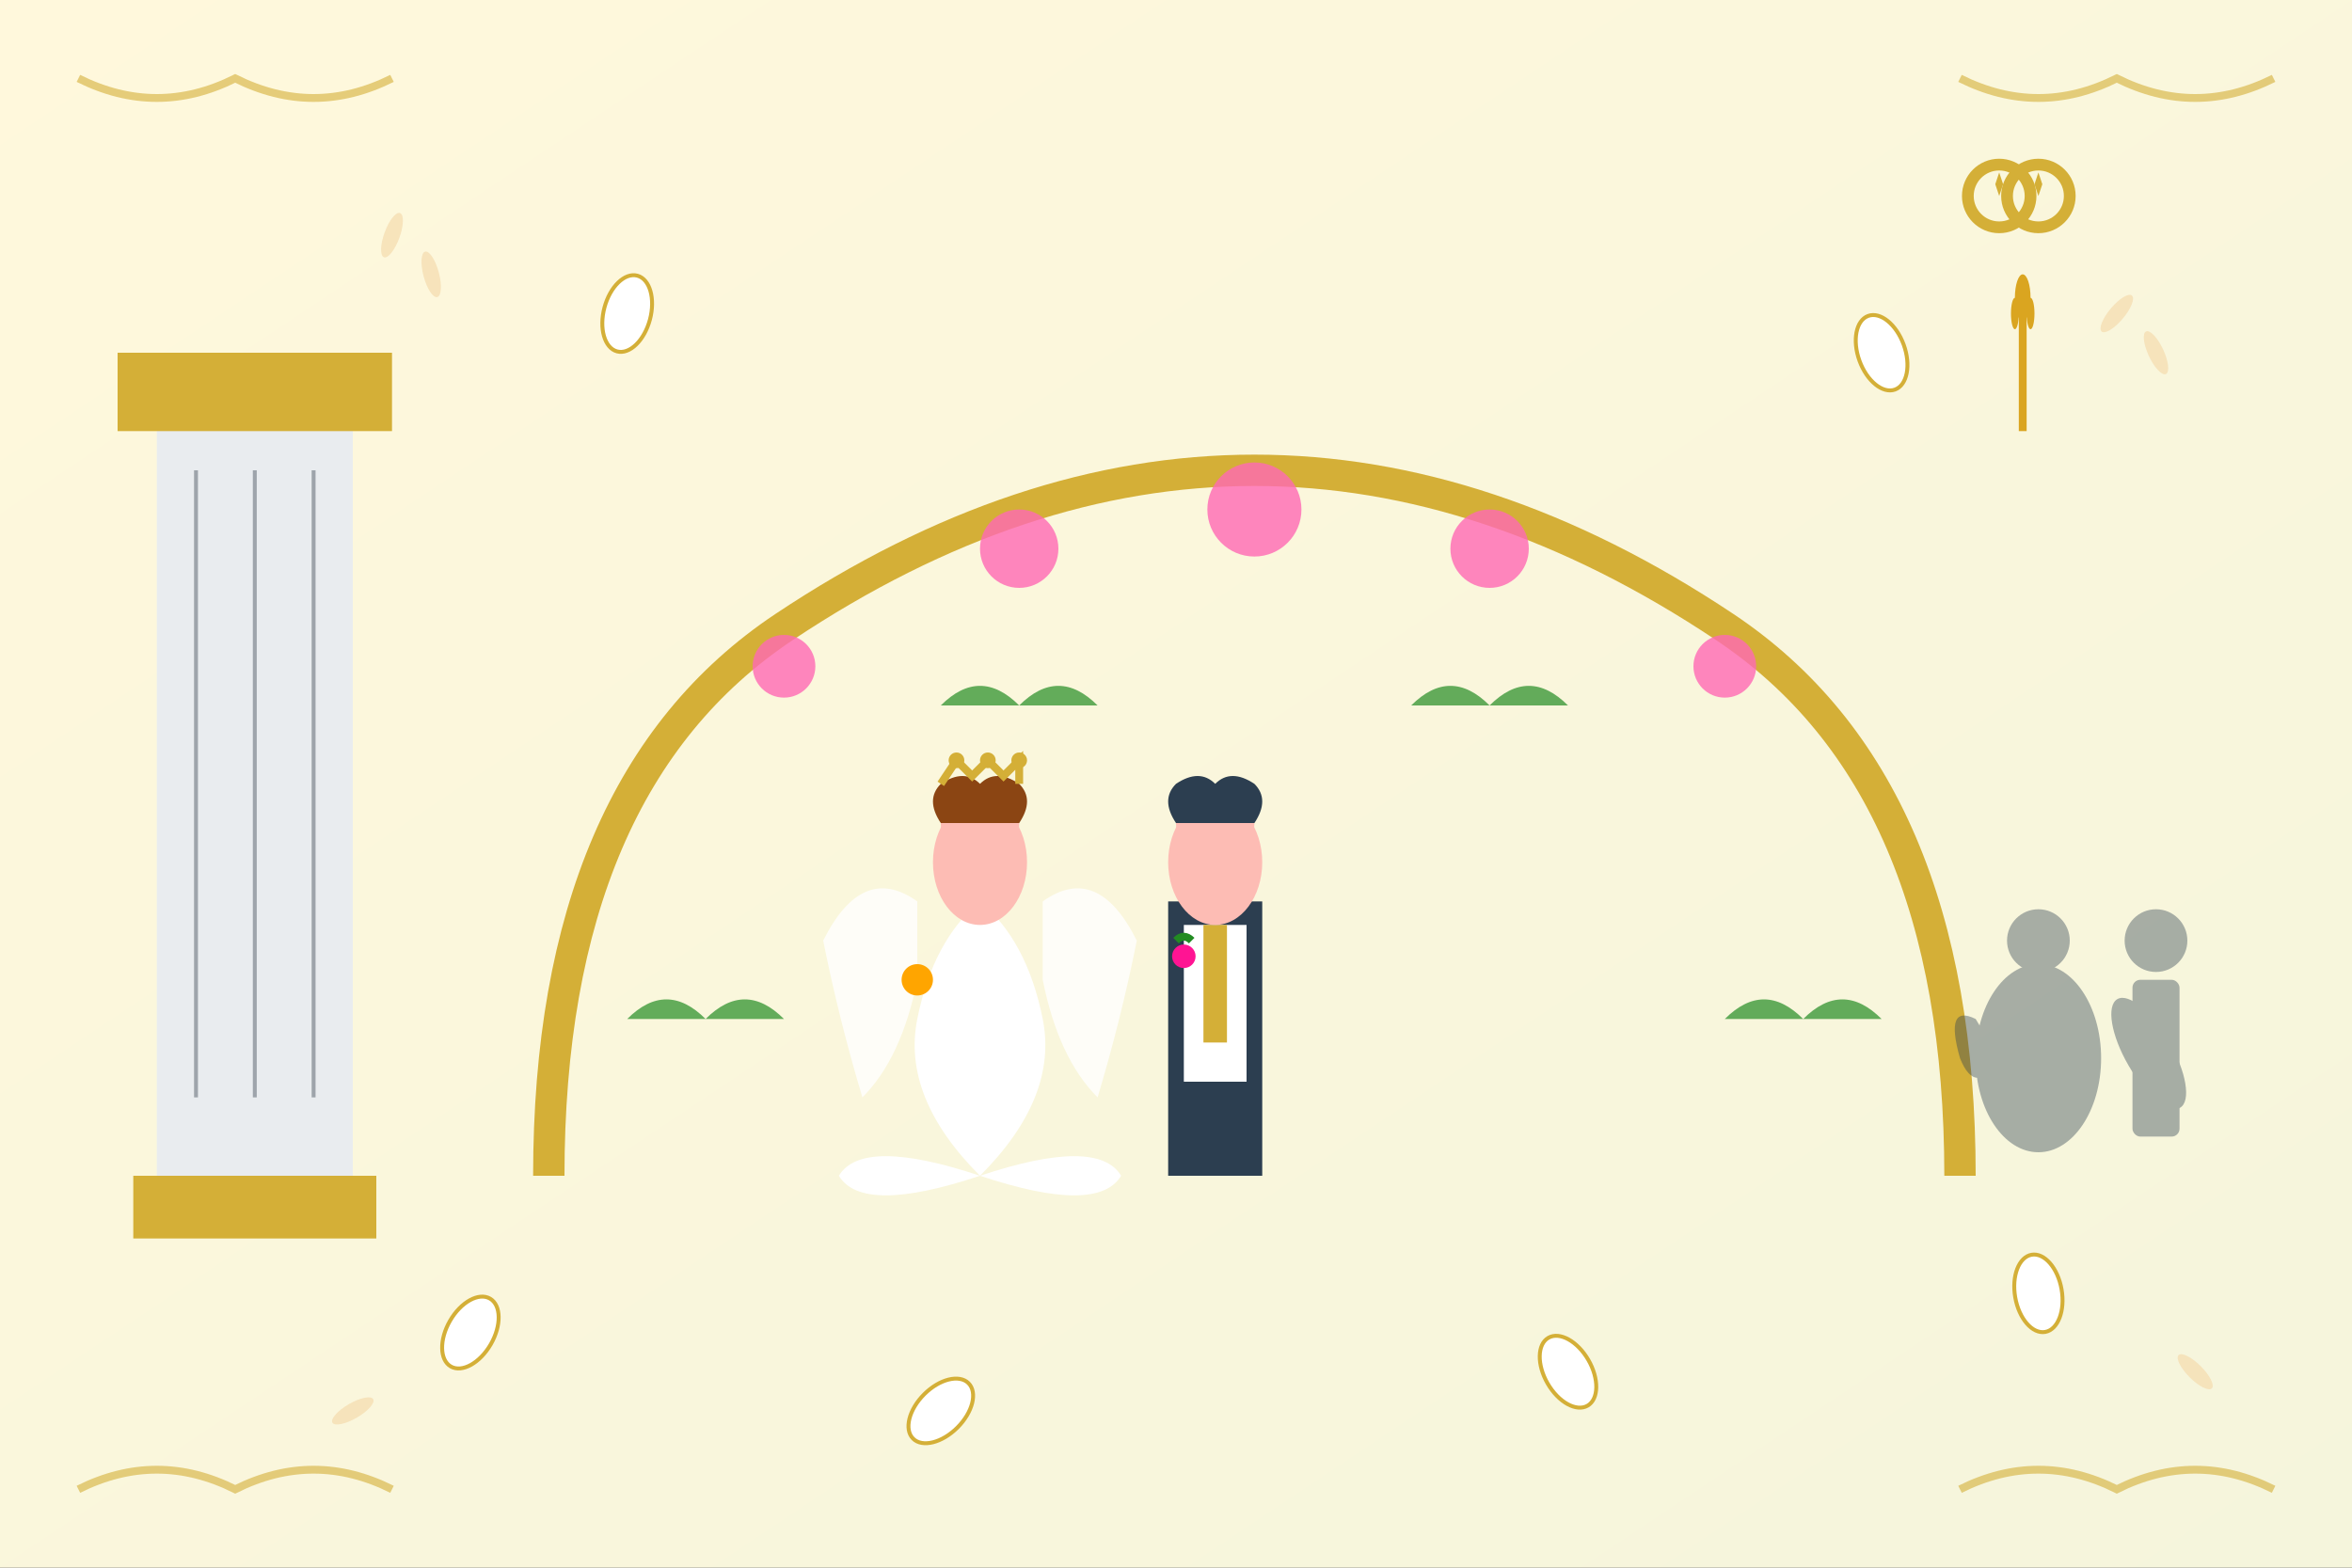 <svg width="300" height="200" viewBox="0 0 300 200" fill="none" xmlns="http://www.w3.org/2000/svg">
  <rect x="0" y="0" width="300" height="200" fill="#333333" stroke="none"/>
  <!-- Background -->
  <rect width="300" height="200" fill="url(#traditionsBg)"/>
  
  <!-- Ancient Roman column -->
  <g transform="translate(20, 50)">
    <rect x="0" y="0" width="25" height="100" fill="#e9ecef"/>
    <rect x="-5" y="-5" width="35" height="10" fill="#d4af37"/>
    <rect x="-3" y="100" width="31" height="8" fill="#d4af37"/>
    
    <!-- Column details -->
    <g stroke="#6c757d" stroke-width="0.5" opacity="0.6">
      <line x1="5" y1="10" x2="5" y2="90"/>
      <line x1="12.5" y1="10" x2="12.5" y2="90"/>
      <line x1="20" y1="10" x2="20" y2="90"/>
    </g>
  </g>
  
  <!-- Traditional Italian wedding arch -->
  <path d="M70 150 Q70 100 100 80 Q130 60 160 60 Q190 60 220 80 Q250 100 250 150" 
        fill="none" stroke="#d4af37" stroke-width="4"/>
  
  <!-- Hanging decorations on arch -->
  <g fill="#ff69b4" opacity="0.8">
    <circle cx="100" cy="85" r="4"/>
    <circle cx="130" cy="70" r="5"/>
    <circle cx="160" cy="65" r="6"/>
    <circle cx="190" cy="70" r="5"/>
    <circle cx="220" cy="85" r="4"/>
  </g>
  
  <!-- Ivy on arch -->
  <g fill="#228b22" opacity="0.7">
    <path d="M80 130 Q85 125 90 130 Q95 125 100 130"/>
    <path d="M120 90 Q125 85 130 90 Q135 85 140 90"/>
    <path d="M180 90 Q185 85 190 90 Q195 85 200 90"/>
    <path d="M220 130 Q225 125 230 130 Q235 125 240 130"/>
  </g>
  
  <!-- Traditional Italian bride and groom -->
  <g transform="translate(140, 100)">
    <!-- Bride -->
    <g transform="translate(-15, 0)">
      <!-- Wedding dress -->
      <path d="M0 50 Q-10 40 -8 30 Q-6 20 0 15 Q6 20 8 30 Q10 40 0 50" fill="#fff"/>
      <path d="M0 50 Q-15 45 -18 50 Q-15 55 0 50 Q15 55 18 50 Q15 45 0 50" fill="#fff"/>
      
      <!-- Veil -->
      <path d="M-8 15 Q-15 10 -20 20 Q-18 30 -15 40 Q-10 35 -8 25" fill="#fff" opacity="0.8"/>
      <path d="M8 15 Q15 10 20 20 Q18 30 15 40 Q10 35 8 25" fill="#fff" opacity="0.8"/>
      
      <!-- Body and head -->
      <ellipse cx="0" cy="10" rx="6" ry="8" fill="#fdbcb4"/>
      <circle cx="0" cy="5" r="5" fill="#fdbcb4"/>
      
      <!-- Hair -->
      <path d="M-5 5 Q-7 2 -5 0 Q-2 -2 0 0 Q2 -2 5 0 Q7 2 5 5" fill="#8b4513"/>
      
      <!-- Traditional Italian wedding crown -->
      <path d="M-5 0 L-3 -3 L-1 -1 L1 -3 L3 -1 L5 -3 L5 0" stroke="#d4af37" stroke-width="1" fill="none"/>
      <circle cx="-3" cy="-3" r="1" fill="#d4af37"/>
      <circle cx="1" cy="-3" r="1" fill="#d4af37"/>
      <circle cx="5" cy="-3" r="1" fill="#d4af37"/>
      
      <!-- Orange blossoms (traditional) -->
      <circle cx="-8" cy="25" r="2" fill="#ffa500"/>
      <circle cx="-6" cy="30" r="1.5" fill="#fff"/>
    </g>
    
    <!-- Groom -->
    <g transform="translate(15, 0)">
      <!-- Traditional suit -->
      <rect x="-6" y="15" width="12" height="35" fill="#2c3e50"/>
      <rect x="-4" y="18" width="8" height="20" fill="#fff"/>
      <rect x="-1.5" y="18" width="3" height="15" fill="#d4af37"/>
      
      <!-- Body and head -->
      <ellipse cx="0" cy="10" rx="6" ry="8" fill="#fdbcb4"/>
      <circle cx="0" cy="5" r="5" fill="#fdbcb4"/>
      
      <!-- Hair -->
      <path d="M-5 5 Q-7 2 -5 0 Q-2 -2 0 0 Q2 -2 5 0 Q7 2 5 5" fill="#2c3e50"/>
      
      <!-- Traditional boutonniere -->
      <circle cx="-4" cy="22" r="1.5" fill="#ff1493"/>
      <path d="M-5 20 Q-4 19 -3 20" stroke="#228b22" stroke-width="1" fill="none"/>
    </g>
  </g>
  
  <!-- Traditional confetti (Italian almonds) -->
  <g fill="#fff" stroke="#d4af37" stroke-width="0.5">
    <ellipse cx="80" cy="40" rx="3" ry="5" transform="rotate(15 80 40)"/>
    <ellipse cx="240" cy="45" rx="3" ry="5" transform="rotate(-20 240 45)"/>
    <ellipse cx="60" cy="170" rx="3" ry="5" transform="rotate(30 60 170)"/>
    <ellipse cx="260" cy="165" rx="3" ry="5" transform="rotate(-10 260 165)"/>
    <ellipse cx="120" cy="180" rx="3" ry="5" transform="rotate(45 120 180)"/>
    <ellipse cx="200" cy="175" rx="3" ry="5" transform="rotate(-30 200 175)"/>
  </g>
  
  <!-- Traditional Italian wedding symbols -->
  <g transform="translate(250, 20)">
    <!-- Wedding rings -->
    <circle cx="5" cy="5" r="4" fill="none" stroke="#d4af37" stroke-width="1.5"/>
    <circle cx="10" cy="5" r="4" fill="none" stroke="#d4af37" stroke-width="1.5"/>
    <polygon points="5,2 5.5,3.5 5,5 4.5,3.5" fill="#d4af37"/>
    <polygon points="10,2 10.5,3.5 10,5 9.5,3.5" fill="#d4af37"/>
    
    <!-- Traditional wheat (prosperity) -->
    <g transform="translate(0, 15)">
      <line x1="8" y1="20" x2="8" y2="5" stroke="#daa520" stroke-width="1"/>
      <ellipse cx="8" cy="3" rx="1" ry="3" fill="#daa520"/>
      <ellipse cx="7" cy="5" rx="0.5" ry="2" fill="#daa520"/>
      <ellipse cx="9" cy="5" rx="0.5" ry="2" fill="#daa520"/>
    </g>
  </g>
  
  <!-- Traditional rice grains -->
  <g fill="#f5deb3" opacity="0.8">
    <ellipse cx="50" cy="30" rx="1" ry="3" transform="rotate(20 50 30)"/>
    <ellipse cx="55" cy="35" rx="1" ry="3" transform="rotate(-15 55 35)"/>
    <ellipse cx="270" cy="40" rx="1" ry="3" transform="rotate(40 270 40)"/>
    <ellipse cx="275" cy="45" rx="1" ry="3" transform="rotate(-25 275 45)"/>
    <ellipse cx="45" cy="180" rx="1" ry="3" transform="rotate(60 45 180)"/>
    <ellipse cx="280" cy="175" rx="1" ry="3" transform="rotate(-45 280 175)"/>
  </g>
  
  <!-- Traditional tarantella dancers silhouettes -->
  <g transform="translate(260, 120)" opacity="0.4">
    <g fill="#2c3e50">
      <!-- Female dancer -->
      <ellipse cx="0" cy="15" rx="8" ry="12"/>
      <circle cx="0" cy="0" r="4"/>
      <path d="M-8 10 Q-12 8 -10 15 Q-8 20 -5 15" fill="#2c3e50"/> <!-- Flowing dress -->
      
      <!-- Male dancer -->
      <g transform="translate(15, 0)">
        <rect x="-3" y="5" width="6" height="20" rx="1"/>
        <circle cx="0" cy="0" r="4"/>
        <ellipse cx="-8" cy="12" rx="3" ry="8" transform="rotate(-30)"/> <!-- Extended arm -->
      </g>
    </g>
  </g>
  
  <!-- Traditional Italian decorative border -->
  <g stroke="#d4af37" stroke-width="1" fill="none" opacity="0.6">
    <path d="M10 190 Q20 185 30 190 Q40 185 50 190"/>
    <path d="M250 190 Q260 185 270 190 Q280 185 290 190"/>
    <path d="M10 10 Q20 15 30 10 Q40 15 50 10"/>
    <path d="M250 10 Q260 15 270 10 Q280 15 290 10"/>
  </g>
  
  <!-- Definitions -->
  <defs>
    <linearGradient id="traditionsBg" x1="0%" y1="0%" x2="100%" y2="100%">
      <stop offset="0%" style="stop-color:#fff8dc"/>
      <stop offset="100%" style="stop-color:#f5f5dc"/>
    </linearGradient>
  </defs>
</svg>
